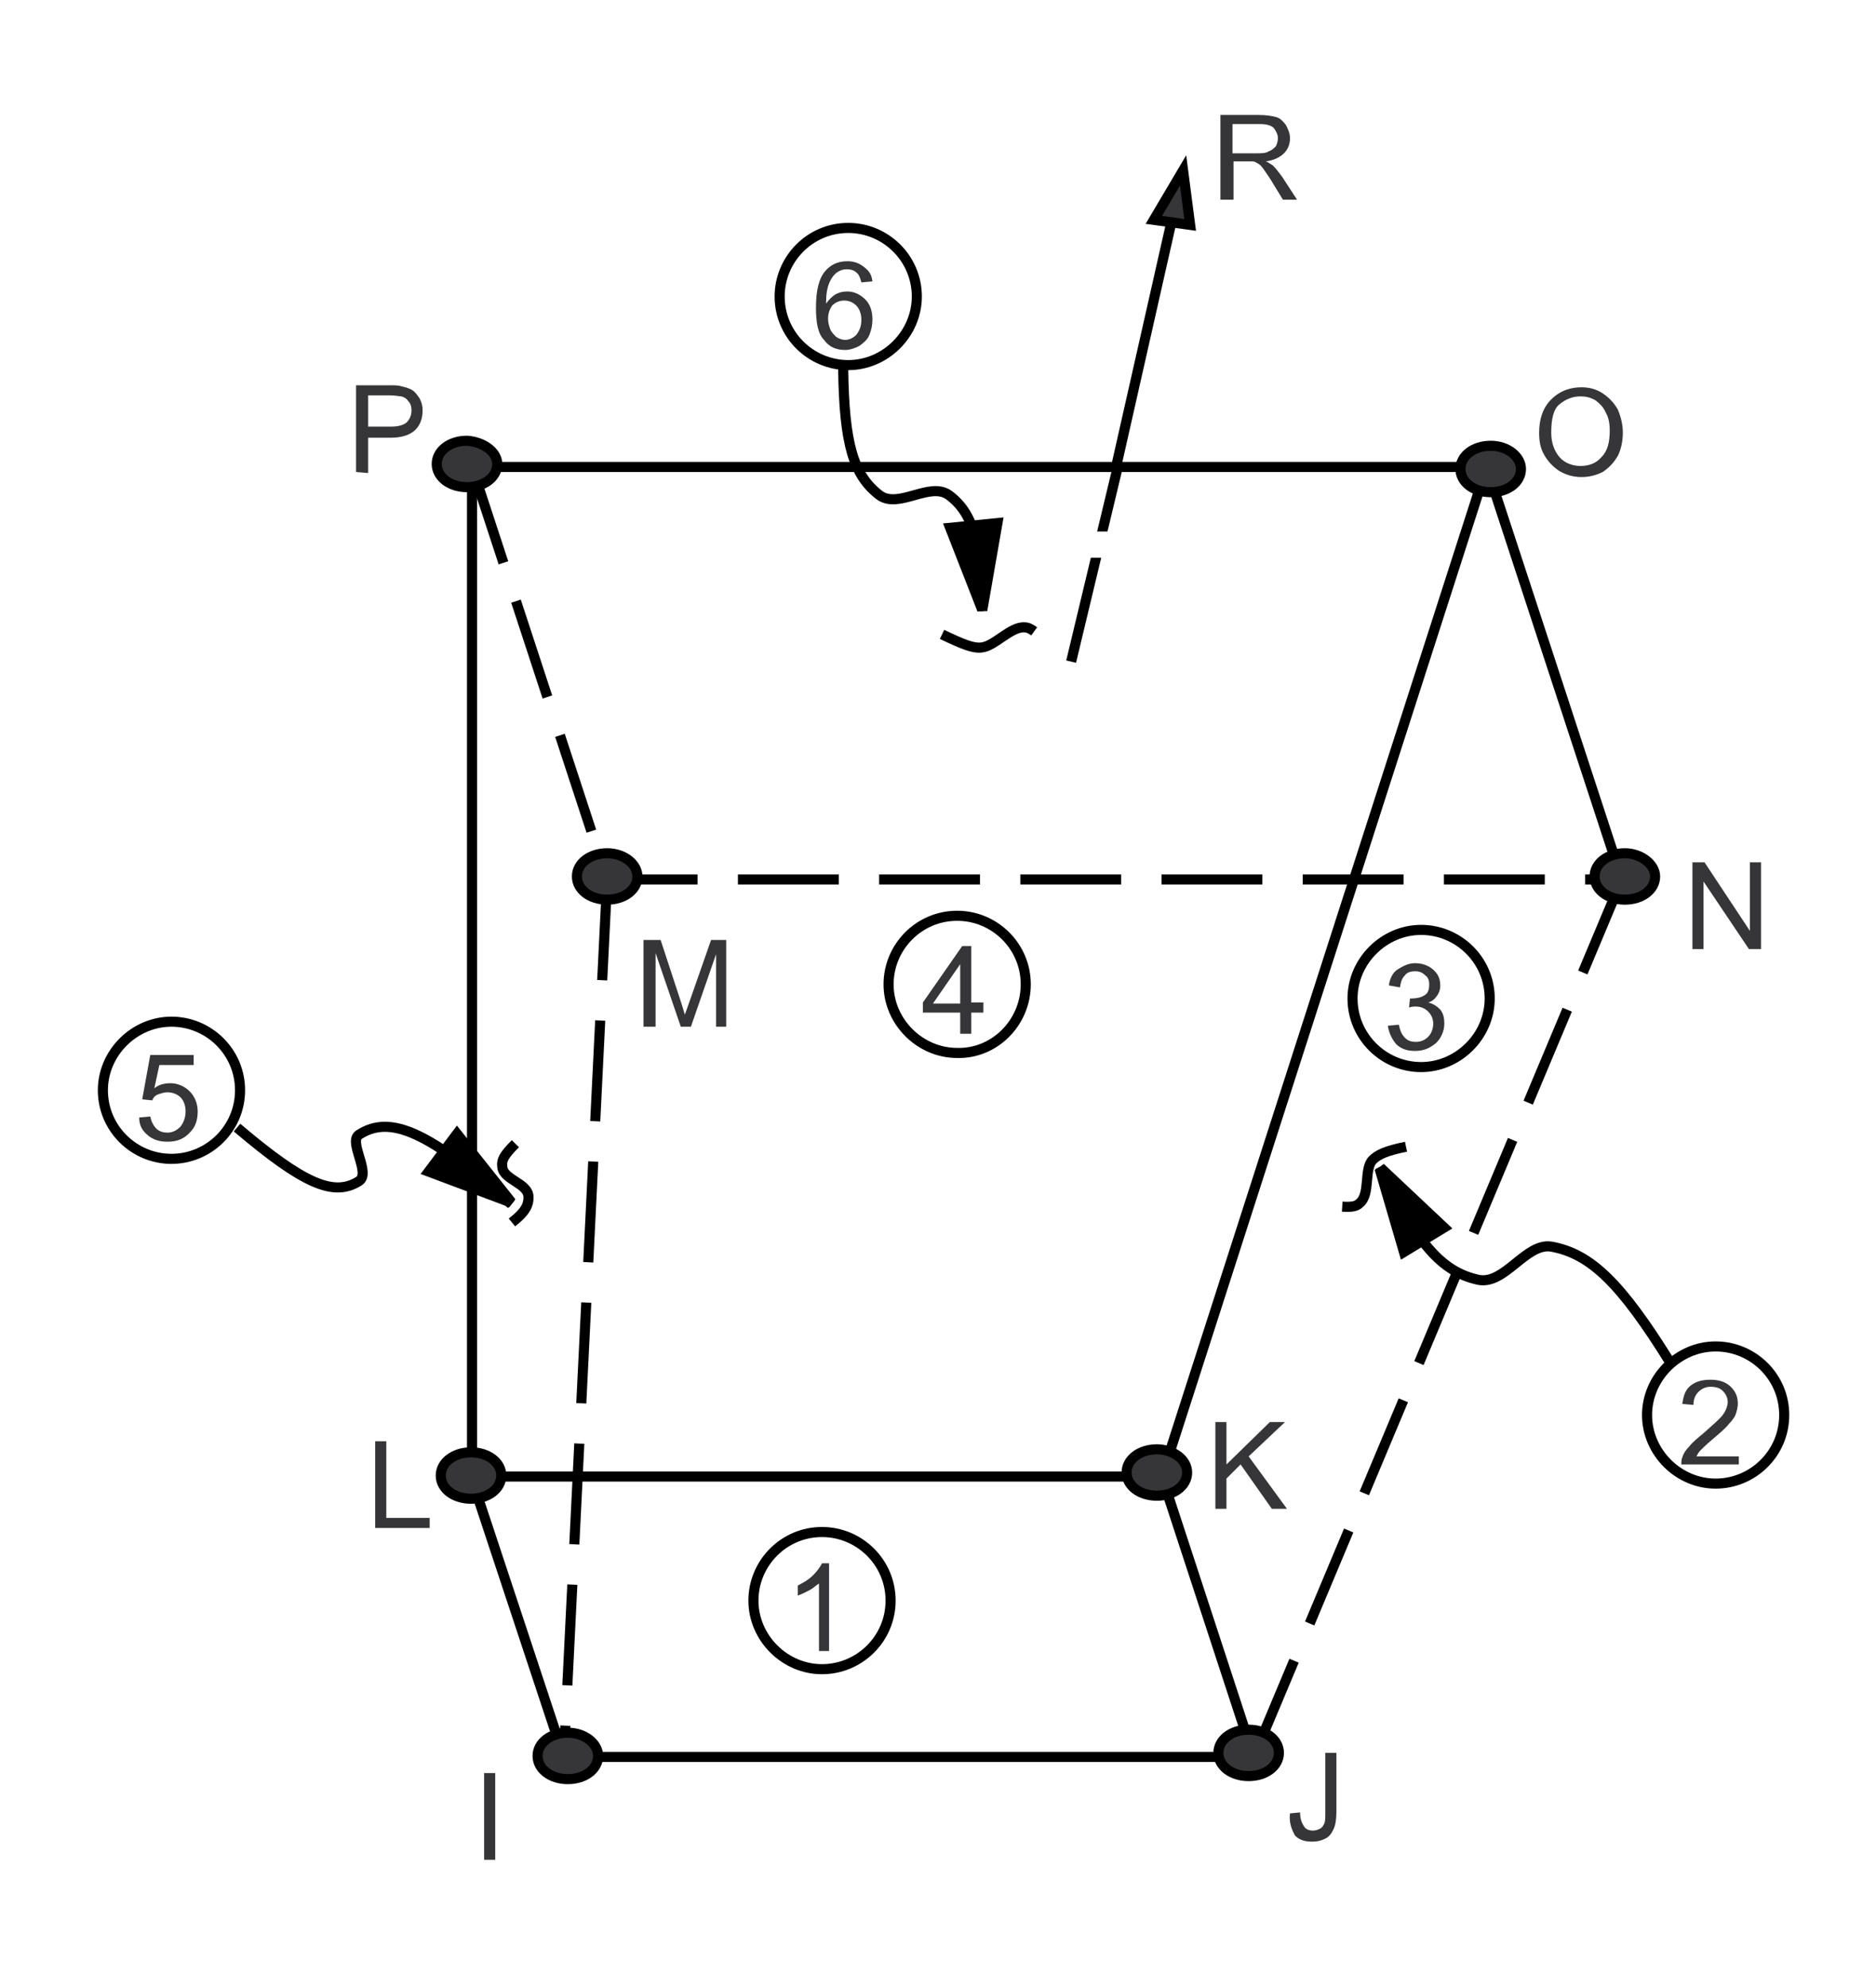 <?xml version="1.0" encoding="UTF-8" standalone="no"?>
<!-- Generator: Adobe Illustrator 17.1.0, SVG Export Plug-In . SVG Version: 6.00 Build 0)  -->

<svg
   xmlns:dc="http://purl.org/dc/elements/1.1/"
   xmlns:cc="http://creativecommons.org/ns#"
   xmlns:rdf="http://www.w3.org/1999/02/22-rdf-syntax-ns#"
   xmlns:svg="http://www.w3.org/2000/svg"
   xmlns="http://www.w3.org/2000/svg"
   xmlns:sodipodi="http://sodipodi.sourceforge.net/DTD/sodipodi-0.dtd"
   xmlns:inkscape="http://www.inkscape.org/namespaces/inkscape"
   version="1.1"
   id="Layer_1"
   x="0px"
   y="0px"
   width="186px"
   height="197px"
   viewBox="212 298 186 197"
   enable-background="new 212 298 186 197"
   xml:space="preserve"
   inkscape:version="0.48.4 r9939"
   sodipodi:docname="gthy12-266.svg"><defs
   id="defs99">
	
	
	
	
	
	
	
	
	
	
	
	
	
	
	
	
	
	
	
	
	
	
	
	
	
	
	
	
	
	
	
	
	
	
	
	
	
	
	
	
	
	
	
	
	
	
</defs><sodipodi:namedview
   pagecolor="#ffffff"
   bordercolor="#666666"
   borderopacity="1"
   objecttolerance="10"
   gridtolerance="10"
   guidetolerance="10"
   inkscape:pageopacity="0"
   inkscape:pageshadow="2"
   inkscape:window-width="640"
   inkscape:window-height="480"
   id="namedview97"
   showgrid="false"
   inkscape:zoom="1.1979695"
   inkscape:cx="93"
   inkscape:cy="98.5"
   inkscape:window-x="2390"
   inkscape:window-y="191"
   inkscape:window-maximized="0"
   inkscape:current-layer="Layer_1" />
<rect
   style="fill:#ffffff"
   id="rect5"
   height="197"
   width="186"
   y="298"
   x="212" /><path
   style="fill:none;stroke:#000000;stroke-miterlimit:10"
   inkscape:connector-curvature="0"
   id="path7"
   d="m 322.8,344.4 -4.6,19.2 m 18.1,108.6 h -68.4 l -9.2,-27.8 h 68.5 l 9.1,27.8 M 258.8,344.3 V 444.4 M 359.4,344.3 327.2,444.4 m 45.6,-59.2 -13.4,-40.9 H 258.8"
   stroke-miterlimit="10" /><path
   style="fill:none;stroke:#000000;stroke-miterlimit:10;stroke-dasharray:10, 4"
   inkscape:connector-curvature="0"
   id="path9"
   d="m 258.8,344.3 13.4,40.9 h 100.6 m -100.6,0 -4.3,87 m 104.9,-87 -36.5,87"
   stroke-miterlimit="10" /><line
   style="fill:none;stroke:#000000;stroke-miterlimit:10"
   id="line11"
   y2="344.1"
   x2="322.7"
   y1="314.9"
   x1="329.3"
   stroke-miterlimit="10" /><polygon
   style="fill:#363639;stroke:#000000;stroke-miterlimit:10"
   id="polygon13"
   points="329.3,314.9 330,320.3 326.4,319.8 "
   stroke-miterlimit="10" /><path
   style="fill:#363639;stroke:#000000;stroke-miterlimit:10"
   inkscape:connector-curvature="0"
   id="path15"
   d="m 338.8,471.8 0,0 c 0,1.3 -1.3,2.3 -3,2.3 -1.7,0 -3,-1 -3,-2.3 0,-1.3 1.3,-2.3 3,-2.3 1.7,0 3,1 3,2.3 l 0,0 z"
   stroke-miterlimit="10" /><path
   style="fill:#363639;stroke:#000000;stroke-miterlimit:10"
   inkscape:connector-curvature="0"
   id="path17"
   d="m 329.7,444 0,0 c 0,1.3 -1.3,2.3 -3,2.3 -1.7,0 -3,-1 -3,-2.3 0,-1.3 1.3,-2.3 3,-2.3 1.6,0 3,1 3,2.3 l 0,0 z"
   stroke-miterlimit="10" /><path
   style="fill:#363639;stroke:#000000;stroke-miterlimit:10"
   inkscape:connector-curvature="0"
   id="path19"
   d="m 261.7,444.3 0,0 c 0,1.3 -1.3,2.3 -3,2.3 -1.7,0 -3,-1 -3,-2.3 0,-1.3 1.3,-2.3 3,-2.3 1.7,0 3,1 3,2.3 l 0,0 z"
   stroke-miterlimit="10" /><path
   style="fill:#363639;stroke:#000000;stroke-miterlimit:10"
   inkscape:connector-curvature="0"
   id="path21"
   d="m 271.3,472.1 0,0 c 0,1.3 -1.3,2.3 -3,2.3 -1.7,0 -3,-1 -3,-2.3 0,-1.3 1.3,-2.3 3,-2.3 1.7,0 3,1.1 3,2.3 l 0,0 z"
   stroke-miterlimit="10" /><path
   style="fill:#363639;stroke:#000000;stroke-miterlimit:10"
   inkscape:connector-curvature="0"
   id="path23"
   d="m 362.8,344.5 0,0 c 0,1.3 -1.3,2.3 -3,2.3 -1.7,0 -3,-1 -3,-2.3 0,-1.3 1.3,-2.3 3,-2.3 1.7,0 3,1.1 3,2.3 l 0,0 z"
   stroke-miterlimit="10" /><path
   style="fill:#363639;stroke:#000000;stroke-miterlimit:10"
   inkscape:connector-curvature="0"
   id="path25"
   d="m 376.1,384.9 0,0 c 0,1.3 -1.3,2.3 -3,2.3 -1.7,0 -3,-1 -3,-2.3 0,-1.3 1.3,-2.3 3,-2.3 1.6,0 3,1.1 3,2.3 l 0,0 z"
   stroke-miterlimit="10" /><path
   style="fill:#363639;stroke:#000000;stroke-miterlimit:10"
   inkscape:connector-curvature="0"
   id="path27"
   d="m 275.2,384.9 0,0 c 0,1.3 -1.3,2.3 -3,2.3 -1.7,0 -3,-1 -3,-2.3 0,-1.3 1.3,-2.3 3,-2.3 1.7,0 3,1.1 3,2.3 l 0,0 z"
   stroke-miterlimit="10" /><path
   style="fill:#363639;stroke:#000000;stroke-miterlimit:10"
   inkscape:connector-curvature="0"
   id="path29"
   d="m 261.3,344 0,0 c 0,1.3 -1.3,2.3 -3,2.3 -1.7,0 -3,-1 -3,-2.3 0,-1.3 1.3,-2.3 3,-2.3 1.6,0.1 3,1.1 3,2.3 l 0,0 z"
   stroke-miterlimit="10" /><path
   style="fill:none;stroke:#000000;stroke-miterlimit:10;stroke-dasharray:10, 4"
   inkscape:connector-curvature="0"
   id="path35"
   d="m 305.4,360.9 c 2.1,1 3.1,1.4 3.9,1.3 1.3,-0.1 2.9,-2.1 4.3,-2 0.5,0 1,0.4 2,1.3 m -52.5,49.9 c -1.1,1.1 -1.4,1.6 -1.3,2.3 0.1,1.3 2.6,1.6 2.6,3 0,1 -0.5,1.7 -2.3,3 m 89.3,-8 c -2,0.4 -2.8,0.8 -3.3,1.3 -0.9,0.9 -0.2,3.4 -1.3,4.3 -0.4,0.4 -1,0.4 -2.3,0.3"
   stroke-miterlimit="10" /><path
   style="fill:none;stroke:#000000;stroke-miterlimit:10"
   inkscape:connector-curvature="0"
   id="path37"
   d="m 295.6,334.6 c 0.1,7.4 1,10.5 3.6,12.5 1.9,1.4 5,-1.4 6.9,0 2.4,1.8 3.2,4.7 3.3,11.5"
   stroke-miterlimit="10" /><polygon
   id="polygon39"
   points="305.5,349.9 311.5,349.3 309.9,358.5 309.4,358.6 308.9,358.6 " /><path
   style="fill:none;stroke:#000000;stroke-miterlimit:10"
   inkscape:connector-curvature="0"
   id="path41"
   d="m 235.5,409.8 c 6.6,5.6 9.6,6.9 12.1,5.3 1.2,-0.8 -1.1,-3.9 0,-4.6 3.1,-2 6.9,-0.3 15.1,6.9"
   stroke-miterlimit="10" /><polygon
   id="polygon43"
   points="253.7,414.4 257.3,409.6 263.1,416.9 262.8,417.3 262.5,417.7 " /><path
   style="fill:none;stroke:#000000;stroke-miterlimit:10"
   inkscape:connector-curvature="0"
   id="path45"
   d="m 377.6,433.1 c -4.9,-7.9 -7.9,-10.8 -11.8,-11.5 -2.5,-0.4 -4.6,3.8 -7.2,3.3 -3.7,-0.8 -6.1,-3.6 -9.8,-11.2"
   stroke-miterlimit="10" /><polygon
   id="polygon47"
   points="356,419.8 350.9,422.9 348.3,414 348.8,413.7 349.2,413.4 " /><rect
   style="fill:#ffffff"
   id="rect49"
   height="2.6"
   width="9.8"
   y="350.7"
   x="316.9" /><path
   style="fill:#363639"
   inkscape:connector-curvature="0"
   id="path51"
   d="m 225.8,408.8 1.1,-0.1 c 0.1,0.5 0.3,0.9 0.6,1.2 0.3,0.3 0.7,0.4 1.1,0.4 0.5,0 0.9,-0.2 1.3,-0.6 0.3,-0.4 0.5,-0.9 0.5,-1.5 0,-0.6 -0.2,-1.1 -0.5,-1.4 -0.3,-0.3 -0.8,-0.5 -1.3,-0.5 -0.3,0 -0.6,0.1 -0.9,0.2 -0.3,0.1 -0.5,0.3 -0.6,0.6 l -1,-0.1 0.8,-4.4 h 4.3 v 1 h -3.4 l -0.5,2.3 c 0.5,-0.4 1.1,-0.5 1.6,-0.5 0.7,0 1.4,0.3 1.9,0.8 0.5,0.5 0.8,1.2 0.8,2 0,0.8 -0.2,1.5 -0.7,2 -0.6,0.7 -1.3,1 -2.3,1 -0.8,0 -1.4,-0.2 -1.9,-0.6 -0.6,-0.5 -0.9,-1 -0.9,-1.8 l 0,0 z" /><path
   style="fill:none;stroke:#000000;stroke-miterlimit:10"
   inkscape:connector-curvature="0"
   id="path53"
   d="m 235.8,406.1 0,0 c 0,-3.8 -3.1,-6.8 -6.8,-6.8 -3.7,0 -6.8,3.1 -6.8,6.8 0,3.8 3.1,6.8 6.8,6.8 3.7,0 6.8,-3 6.8,-6.8 l 0,0 z"
   stroke-miterlimit="10" /><path
   style="fill:#363639"
   inkscape:connector-curvature="0"
   id="path55"
   d="m 307.2,400.5 v -2.1 h -3.7 v -1 l 3.9,-5.6 h 0.9 v 5.6 h 1.2 v 1 h -1.2 v 2.1 h -1.1 m 0,-3 v -3.9 l -2.7,3.9 h 2.7 l 0,0 z" /><path
   style="fill:none;stroke:#000000;stroke-miterlimit:10"
   inkscape:connector-curvature="0"
   id="path57"
   d="m 313.7,395.6 0,0 c 0,-3.8 -3.1,-6.8 -6.8,-6.8 -3.8,0 -6.8,3.1 -6.8,6.8 0,3.7 3.1,6.8 6.8,6.8 3.7,0.1 6.8,-3 6.8,-6.8 l 0,0 z"
   stroke-miterlimit="10" /><path
   style="fill:#363639"
   inkscape:connector-curvature="0"
   id="path59"
   d="m 349.6,399.7 1.1,-0.1 c 0.1,0.6 0.3,1 0.6,1.3 0.3,0.3 0.6,0.4 1.1,0.4 0.5,0 0.9,-0.2 1.2,-0.5 0.3,-0.3 0.5,-0.8 0.5,-1.3 0,-0.5 -0.2,-0.9 -0.5,-1.2 -0.3,-0.3 -0.7,-0.5 -1.2,-0.5 -0.2,0 -0.5,0 -0.7,0.1 l 0.1,-0.9 c 0.1,0 0.1,0 0.2,0 0.4,0 0.9,-0.1 1.2,-0.3 0.4,-0.2 0.5,-0.6 0.5,-1.1 0,-0.4 -0.1,-0.7 -0.4,-0.9 -0.3,-0.3 -0.6,-0.4 -1,-0.4 -0.4,0 -0.8,0.1 -1,0.4 -0.3,0.3 -0.4,0.6 -0.5,1.2 l -1.1,-0.2 c 0.1,-0.7 0.4,-1.3 0.9,-1.6 0.5,-0.3 1,-0.6 1.7,-0.6 0.5,0 0.9,0.1 1.3,0.3 0.4,0.2 0.7,0.5 0.9,0.8 0.2,0.3 0.3,0.7 0.3,1.1 0,0.4 -0.1,0.7 -0.3,1 -0.2,0.3 -0.5,0.6 -0.9,0.7 0.5,0.1 0.9,0.4 1.2,0.7 0.3,0.4 0.4,0.8 0.4,1.4 0,0.7 -0.3,1.4 -0.8,1.9 -0.6,0.5 -1.2,0.8 -2.1,0.8 -0.8,0 -1.4,-0.2 -1.9,-0.7 -0.4,-0.5 -0.7,-1.1 -0.8,-1.8 l 0,0 z" /><path
   style="fill:none;stroke:#000000;stroke-miterlimit:10"
   inkscape:connector-curvature="0"
   id="path61"
   d="m 359.7,397 0,0 c 0,-3.8 -3.1,-6.8 -6.8,-6.8 -3.7,0 -6.8,3.1 -6.8,6.8 0,3.8 3.1,6.8 6.8,6.8 3.7,0 6.8,-3.1 6.8,-6.8 l 0,0 z"
   stroke-miterlimit="10" /><path
   style="fill:#363639"
   inkscape:connector-curvature="0"
   id="path63"
   d="m 298.5,325.9 -1.1,0.1 c -0.1,-0.4 -0.2,-0.7 -0.4,-0.9 -0.3,-0.3 -0.6,-0.4 -1.1,-0.4 -0.3,0 -0.6,0.1 -0.9,0.3 -0.3,0.2 -0.6,0.6 -0.8,1.1 -0.2,0.5 -0.3,1.1 -0.3,2 0.3,-0.4 0.6,-0.7 0.9,-0.9 0.4,-0.2 0.7,-0.3 1.2,-0.3 0.7,0 1.3,0.3 1.8,0.8 0.5,0.5 0.7,1.2 0.7,2 0,0.5 -0.1,1 -0.3,1.5 -0.2,0.5 -0.6,0.8 -1,1.1 -0.4,0.2 -0.9,0.4 -1.4,0.4 -0.9,0 -1.6,-0.3 -2.1,-1 -0.6,-0.6 -0.8,-1.7 -0.8,-3.2 0,-1.7 0.3,-2.9 0.9,-3.6 0.5,-0.6 1.2,-1 2.2,-1 0.7,0 1.2,0.2 1.7,0.6 0.5,0.4 0.7,0.7 0.8,1.4 m -4.4,3.7 c 0,0.4 0.1,0.7 0.2,1 0.1,0.3 0.4,0.6 0.6,0.8 0.3,0.2 0.6,0.3 0.9,0.3 0.4,0 0.8,-0.2 1.1,-0.5 0.3,-0.4 0.5,-0.8 0.5,-1.5 0,-0.6 -0.2,-1.1 -0.5,-1.4 -0.3,-0.3 -0.7,-0.5 -1.2,-0.5 -0.5,0 -0.9,0.2 -1.2,0.5 -0.2,0.3 -0.4,0.7 -0.4,1.3 l 0,0 z" /><path
   style="fill:none;stroke:#000000;stroke-miterlimit:10"
   inkscape:connector-curvature="0"
   id="path65"
   d="m 302.9,327.4 0,0 c 0,-3.8 -3.1,-6.8 -6.8,-6.8 -3.8,0 -6.8,3.1 -6.8,6.8 0,3.8 3.1,6.8 6.8,6.8 3.7,0 6.8,-3.1 6.8,-6.8 l 0,0 z"
   stroke-miterlimit="10" /><path
   style="fill:#363639"
   inkscape:connector-curvature="0"
   id="path67"
   d="m 384.4,442.2 v 1 h -5.7 c 0,-0.3 0,-0.5 0.1,-0.7 0.1,-0.4 0.4,-0.8 0.7,-1.1 0.3,-0.4 0.8,-0.8 1.4,-1.3 0.9,-0.8 1.6,-1.4 1.9,-1.8 0.3,-0.4 0.5,-0.9 0.5,-1.3 0,-0.4 -0.2,-0.8 -0.5,-1.1 -0.3,-0.3 -0.7,-0.4 -1.2,-0.4 -0.5,0 -0.9,0.2 -1.2,0.5 -0.3,0.3 -0.5,0.7 -0.5,1.3 l -1.1,-0.1 c 0.1,-0.8 0.3,-1.4 0.8,-1.8 0.5,-0.4 1.1,-0.6 2,-0.6 0.8,0 1.5,0.2 2,0.7 0.5,0.5 0.7,1 0.7,1.7 0,0.3 -0.1,0.7 -0.2,1 -0.1,0.3 -0.4,0.7 -0.7,1 -0.3,0.4 -0.9,0.9 -1.6,1.5 -0.6,0.5 -1,0.9 -1.2,1.1 -0.2,0.2 -0.3,0.4 -0.4,0.6 h 4.2 v -0.2 z" /><path
   style="fill:none;stroke:#000000;stroke-miterlimit:10"
   inkscape:connector-curvature="0"
   id="path69"
   d="m 388.9,438.3 0,0 c 0,-3.8 -3.1,-6.8 -6.8,-6.8 -3.7,0 -6.8,3.1 -6.8,6.8 0,3.7 3.1,6.8 6.8,6.8 3.7,0 6.8,-3 6.8,-6.8 l 0,0 z"
   stroke-miterlimit="10" /><path
   style="fill:#363639"
   inkscape:connector-curvature="0"
   id="path71"
   d="m 294.3,461.7 h -1.1 V 455 c -0.3,0.2 -0.6,0.5 -1,0.7 -0.4,0.2 -0.8,0.4 -1.1,0.5 v -1 c 0.6,-0.3 1.1,-0.6 1.5,-1 0.4,-0.4 0.7,-0.8 0.9,-1.2 h 0.7 v 8.7 h 0.1 z" /><path
   style="fill:none;stroke:#000000;stroke-miterlimit:10"
   inkscape:connector-curvature="0"
   id="path73"
   d="m 300.3,456.7 0,0 c 0,-3.8 -3.1,-6.8 -6.8,-6.8 -3.8,0 -6.8,3.1 -6.8,6.8 0,3.7 3.1,6.8 6.8,6.8 3.7,0 6.8,-3 6.8,-6.8 l 0,0 z"
   stroke-miterlimit="10" /><path
   style="fill:#363639"
   inkscape:connector-curvature="0"
   id="path75"
   d="m 247.3,344.8 v -8.6 h 3.2 c 0.6,0 1,0 1.3,0.1 0.4,0.1 0.8,0.2 1.1,0.4 0.3,0.2 0.5,0.5 0.7,0.8 0.2,0.4 0.3,0.7 0.3,1.2 0,0.7 -0.2,1.4 -0.7,1.9 -0.5,0.5 -1.3,0.8 -2.5,0.8 h -2.2 v 3.5 l -1.2,-0.1 m 1.2,-4.5 h 2.2 c 0.7,0 1.2,-0.1 1.6,-0.4 0.3,-0.3 0.5,-0.7 0.5,-1.2 0,-0.4 -0.1,-0.7 -0.3,-0.9 -0.2,-0.3 -0.4,-0.4 -0.7,-0.5 -0.2,0 -0.6,-0.1 -1.1,-0.1 h -2.2 v 3.1 l 0,0 z" /><path
   style="fill:#363639"
   inkscape:connector-curvature="0"
   id="path77"
   d="m 275.8,399.8 v -8.6 h 1.7 l 2,6.1 c 0.2,0.6 0.3,1 0.4,1.3 0.1,-0.3 0.3,-0.8 0.5,-1.4 l 2.1,-6 h 1.5 v 8.6 h -1 v -7.2 l -2.5,7.2 h -1 l -2.5,-7.3 v 7.3 h -1.2 l 0,0 z" /><polygon
   style="fill:#363639"
   id="polygon79"
   points="250.3,440.9 250.3,448.5 254.6,448.5 254.6,449.5 249.2,449.5 249.2,440.9 " /><polygon
   style="fill:#363639"
   id="polygon81"
   points="261.1,473.8 261.1,482.4 260,482.4 260,473.8 " /><polygon
   style="fill:#363639"
   id="polygon85"
   points="333.6,439 333.6,443.2 337.9,439 339.4,439 335.8,442.4 339.6,447.6 338.1,447.6 335,443.2 333.6,444.6 333.6,447.6 332.5,447.6 332.5,439 " /><path
   style="fill:#363639"
   inkscape:connector-curvature="0"
   id="path87"
   d="m 339.9,477.8 1,-0.1 c 0,0.7 0.2,1.1 0.4,1.4 0.2,0.3 0.5,0.4 0.9,0.4 0.3,0 0.5,-0.1 0.7,-0.2 0.2,-0.1 0.3,-0.3 0.4,-0.5 0.1,-0.2 0.1,-0.6 0.1,-1.1 v -5.9 h 1.1 v 5.9 c 0,0.7 -0.1,1.3 -0.3,1.7 -0.2,0.4 -0.4,0.7 -0.8,0.9 -0.4,0.2 -0.8,0.3 -1.3,0.3 -0.8,0 -1.3,-0.2 -1.7,-0.6 -0.4,-0.7 -0.6,-1.4 -0.5,-2.2 l 0,0 z" /><polygon
   style="fill:#363639"
   id="polygon89"
   points="381,383.5 385.5,390.3 385.5,383.5 386.6,383.5 386.6,392.1 385.4,392.1 380.9,385.4 380.9,392.1 379.8,392.1 379.8,383.5 " /><path
   style="fill:#363639"
   inkscape:connector-curvature="0"
   id="path91"
   d="m 364.6,340.9 c 0,-1.4 0.4,-2.5 1.2,-3.3 0.8,-0.8 1.8,-1.2 3,-1.2 0.8,0 1.5,0.2 2.1,0.6 0.6,0.4 1.1,0.9 1.5,1.6 0.3,0.7 0.5,1.5 0.5,2.3 0,0.9 -0.2,1.7 -0.5,2.3 -0.4,0.7 -0.9,1.2 -1.5,1.6 -0.6,0.3 -1.3,0.5 -2.1,0.5 -0.8,0 -1.5,-0.2 -2.2,-0.6 -0.6,-0.4 -1.1,-0.9 -1.5,-1.6 -0.4,-0.7 -0.5,-1.4 -0.5,-2.2 m 1.2,0 c 0,1 0.3,1.8 0.8,2.4 0.5,0.6 1.3,0.9 2.1,0.9 0.9,0 1.6,-0.3 2.1,-0.9 0.6,-0.6 0.8,-1.5 0.8,-2.6 0,-0.7 -0.1,-1.3 -0.4,-1.8 -0.2,-0.5 -0.6,-0.9 -1,-1.2 -0.5,-0.3 -1,-0.4 -1.5,-0.4 -0.8,0 -1.5,0.3 -2.1,0.8 -0.6,0.5 -0.8,1.5 -0.8,2.8 l 0,0 z" /><path
   style="fill:#363639"
   inkscape:connector-curvature="0"
   id="path93"
   d="m 333,318 v -8.6 h 3.8 c 0.8,0 1.3,0.1 1.7,0.2 0.4,0.1 0.7,0.4 1,0.8 0.2,0.4 0.4,0.8 0.4,1.3 0,0.6 -0.2,1.1 -0.6,1.5 -0.4,0.4 -1,0.7 -1.8,0.8 0.3,0.1 0.5,0.3 0.7,0.4 0.3,0.3 0.6,0.7 0.9,1.1 l 1.5,2.3 h -1.4 l -1.1,-1.8 c -0.3,-0.5 -0.6,-0.9 -0.8,-1.2 -0.2,-0.3 -0.4,-0.5 -0.6,-0.6 -0.2,-0.1 -0.3,-0.2 -0.5,-0.2 -0.1,0 -0.3,0 -0.6,0 h -1.3 v 3.8 H 333 m 1.2,-4.6 h 2.4 c 0.5,0 0.9,0 1.2,-0.2 0.3,-0.1 0.5,-0.3 0.7,-0.5 0.1,-0.2 0.2,-0.5 0.2,-0.8 0,-0.4 -0.2,-0.7 -0.4,-1 -0.3,-0.3 -0.8,-0.4 -1.4,-0.4 h -2.7 l 0,2.9 0,0 z" />
</svg>